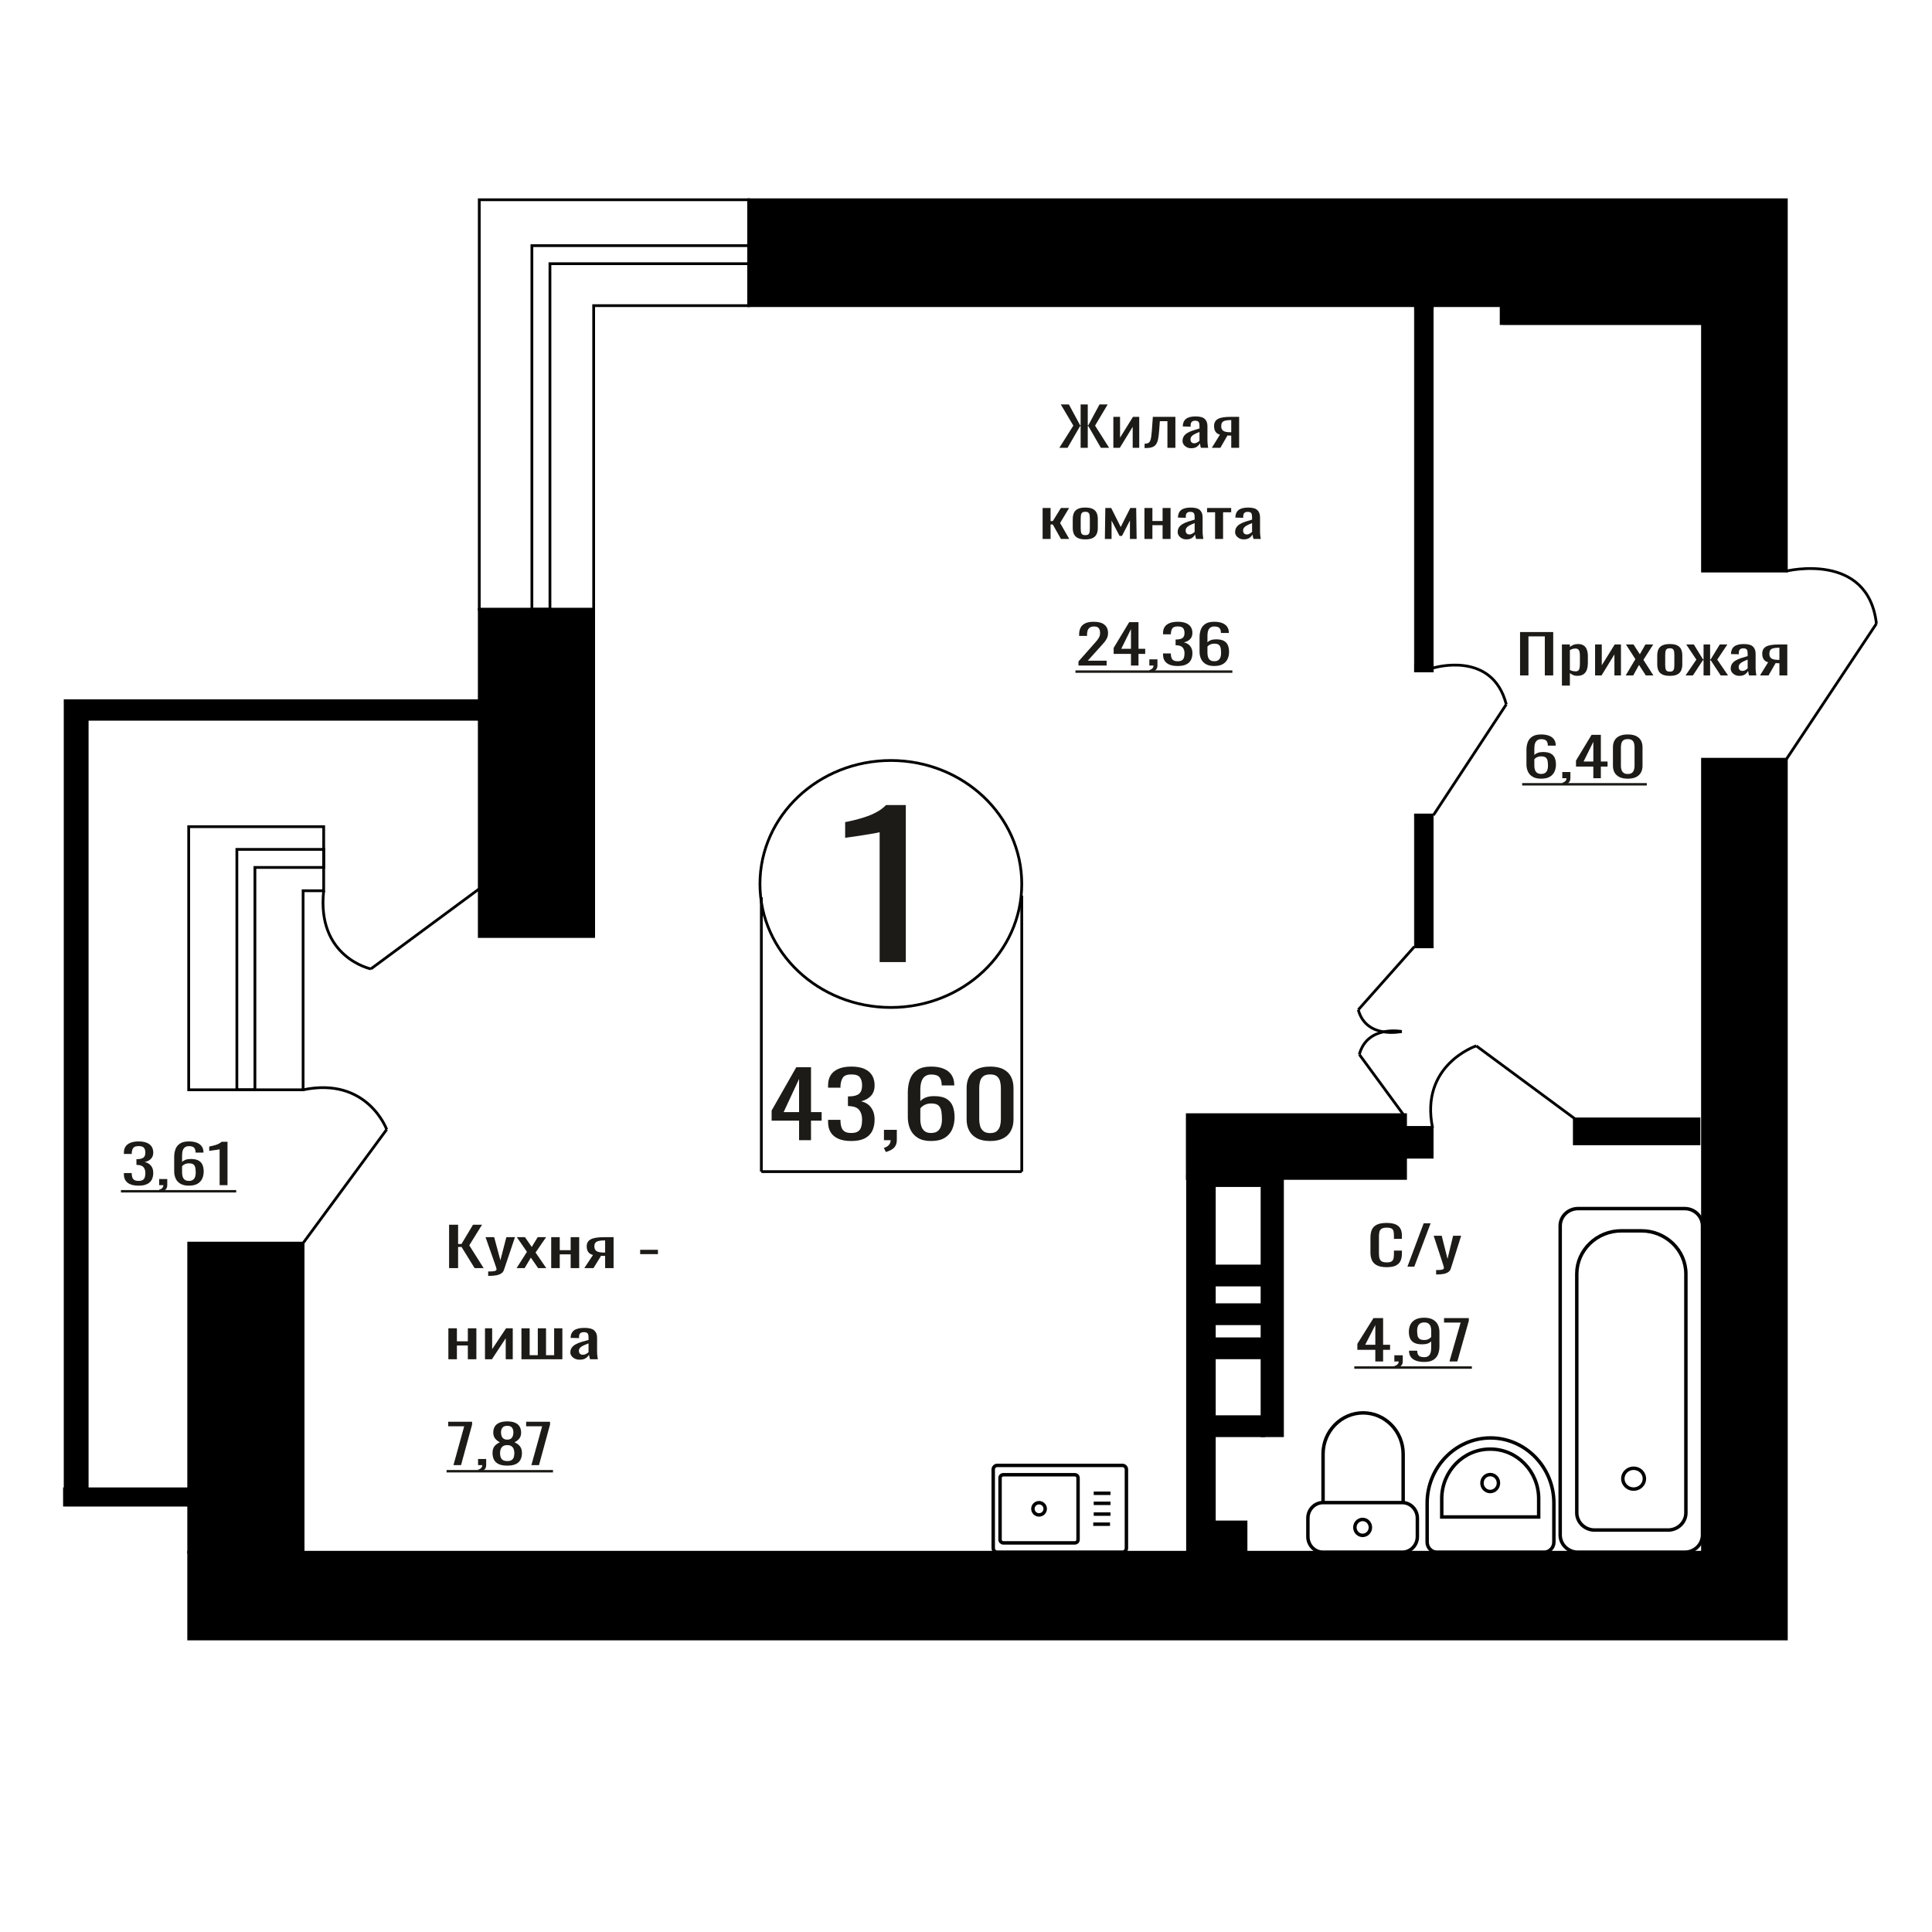 <?xml version="1.0" encoding="UTF-8"?>
<!DOCTYPE svg PUBLIC "-//W3C//DTD SVG 1.1//EN" "http://www.w3.org/Graphics/SVG/1.1/DTD/svg11.dtd">
<!-- Creator: CorelDRAW 2019 -->
<svg xmlns="http://www.w3.org/2000/svg" xml:space="preserve" width="140mm" height="140mm" version="1.1" style="shape-rendering:geometricPrecision; text-rendering:geometricPrecision; image-rendering:optimizeQuality; fill-rule:evenodd; clip-rule:evenodd"
viewBox="0 0 14000 14000"
 xmlns:xlink="http://www.w3.org/1999/xlink">
 <defs>
  <style type="text/css">
   <![CDATA[
    .str1 {stroke:black;stroke-width:25;stroke-miterlimit:22.926}
    .str0 {stroke:black;stroke-width:20;stroke-miterlimit:22.926}
    .fil1 {fill:none}
    .fil3 {fill:black}
    .fil2 {fill:#1C1B17}
    .fil0 {fill:#1C1B17;fill-rule:nonzero}
   ]]>
  </style>
 </defs>
 <g id="Слой_x0020_1">
  <path class="fil0" d="M6374.16 6971.76l0 -941.29c-1.19,0.94 -14.47,3.75 -39.88,8.43 -25.4,4.68 -54.05,9.37 -85.95,14.05 -31.91,4.68 -60.26,8.9 -85.06,12.64 -24.82,3.75 -37.82,5.62 -38.99,5.62l0 -113.8c20.08,-3.74 43.41,-8.89 69.99,-15.45 26.58,-6.56 53.77,-14.52 81.53,-23.88 27.77,-9.37 54.34,-21.08 79.75,-35.13 25.41,-14.04 46.96,-30.43 64.69,-49.17l143.54 0 0 1137.98 -189.62 0z"/>
  <polygon class="fil0" points="11014.9,4894.36 11014.9,4580.03 11255.2,4580.03 11255.2,4894.36 11194.32,4894.36 11194.32,4611.46 11075.78,4611.46 11075.78,4894.36 "/>
  <path id="1" class="fil0" d="M11318.25 4968.09l0 -298.03 57.65 0 0 17.85c6.82,-5.69 15.08,-10.6 24.79,-14.74 9.69,-4.14 21.18,-6.21 34.47,-6.21 16.18,0 29.01,3.04 38.53,9.12 9.53,6.08 16.62,13.71 21.29,22.89 4.66,9.19 7.72,18.5 9.16,27.94 1.43,9.44 2.15,17.53 2.15,24.26l0 54.32c0,15.79 -2.15,30.73 -6.47,44.83 -4.3,14.09 -12.12,25.48 -23.43,34.14 -11.32,8.67 -27.22,13 -47.68,13 -11.14,0 -21.03,-2 -29.65,-6.01 -8.61,-4.01 -16.34,-8.6 -23.16,-13.78l0 90.42 -57.65 0zm99.14 -103.22c10.05,0 17.24,-2.65 21.55,-7.96 4.32,-5.3 7.01,-12.48 8.08,-21.54 1.08,-9.05 1.62,-19.01 1.62,-29.88l0 -54.32c0,-9.32 -0.72,-17.92 -2.16,-25.81 -1.43,-7.89 -4.49,-14.16 -9.15,-18.82 -4.68,-4.66 -12.04,-6.99 -22.09,-6.99 -7.56,0 -14.73,1.17 -21.57,3.5 -6.81,2.32 -12.74,5.04 -17.77,8.15l0 143.58c5.39,2.84 11.5,5.24 18.32,7.18 6.83,1.94 14.55,2.91 23.17,2.91z"/>
  <polygon id="2" class="fil0" points="11558.56,4894.36 11558.56,4670.06 11607.04,4670.06 11607.04,4821.02 11700.79,4670.06 11746.05,4670.06 11746.05,4894.36 11698.64,4894.36 11698.64,4742.24 11605.43,4894.36 "/>
  <polygon id="3" class="fil0" points="11780.53,4894.36 11850.58,4776.39 11782.15,4670.06 11837.11,4670.06 11882.9,4741.08 11923.32,4670.06 11979.89,4670.06 11908.77,4781.43 11980.97,4894.36 11926.01,4894.36 11876.99,4818.3 11834.96,4894.36 "/>
  <path id="4" class="fil0" d="M12100.06 4897.46c-22.99,0 -41.14,-3.36 -54.43,-10.09 -13.29,-6.72 -22.71,-16.29 -28.28,-28.71 -5.57,-12.42 -8.36,-27.04 -8.36,-43.85l0 -65.2c0,-16.81 2.79,-31.43 8.36,-43.85 5.57,-12.42 14.99,-21.99 28.28,-28.71 13.29,-6.73 31.44,-10.09 54.43,-10.09 22.98,0 41.03,3.36 54.15,10.09 13.11,6.72 22.45,16.29 28.02,28.71 5.57,12.42 8.34,27.04 8.34,43.85l0 65.2c0,16.81 -2.77,31.43 -8.34,43.85 -5.57,12.42 -14.91,21.99 -28.02,28.71 -13.12,6.73 -31.17,10.09 -54.15,10.09zm0 -30.65c11.13,0 18.94,-2.33 23.44,-6.99 4.48,-4.65 7.17,-10.8 8.08,-18.43 0.9,-7.63 1.34,-15.59 1.34,-23.87l0 -70.23c0,-8.54 -0.44,-16.56 -1.34,-24.06 -0.91,-7.51 -3.6,-13.65 -8.08,-18.44 -4.5,-4.78 -12.31,-7.18 -23.44,-7.18 -11.14,0 -19.04,2.4 -23.72,7.18 -4.66,4.79 -7.45,10.93 -8.34,18.44 -0.9,7.5 -1.35,15.52 -1.35,24.06l0 70.23c0,8.28 0.45,16.24 1.35,23.87 0.89,7.63 3.68,13.78 8.34,18.43 4.68,4.66 12.58,6.99 23.72,6.99z"/>
  <polygon id="5" class="fil0" points="12214.27,4894.36 12292.4,4779.88 12219.12,4670.06 12274.09,4670.06 12340.36,4777.94 12344.67,4777.94 12344.67,4670.06 12392.08,4670.06 12392.08,4777.94 12396.4,4777.94 12462.13,4670.06 12517.09,4670.06 12443.82,4779.88 12521.93,4894.36 12468.6,4894.36 12396.4,4784.15 12392.08,4784.15 12392.08,4894.36 12344.67,4894.36 12344.67,4784.15 12339.82,4784.15 12267.62,4894.36 "/>
  <path id="6" class="fil0" d="M12603.84 4897.46c-12.21,0 -22.98,-2.52 -32.33,-7.56 -9.34,-5.05 -16.7,-11.52 -22.09,-19.41 -5.38,-7.89 -8.08,-16.23 -8.08,-25.03 0,-13.97 3.24,-25.74 9.69,-35.31 6.47,-9.57 15.36,-17.66 26.68,-24.25 11.31,-6.6 24.42,-12.36 39.33,-17.27 14.91,-4.92 30.63,-9.7 47.15,-14.36l0 -15.91c0,-9.05 -0.72,-16.56 -2.16,-22.51 -1.43,-5.95 -4.4,-10.41 -8.89,-13.39 -4.48,-2.97 -11.22,-4.46 -20.2,-4.46 -7.9,0 -14.27,1.3 -19.13,3.88 -4.85,2.59 -8.35,6.28 -10.5,11.06 -2.17,4.79 -3.23,10.41 -3.23,16.88l0 11.26 -57.13 -1.56c0.73,-24.83 8.63,-43.14 23.72,-54.91 15.08,-11.77 38.43,-17.65 70.05,-17.65 30.88,0 52.8,6.08 65.73,18.24 12.92,12.15 19.39,29.75 19.39,52.77l0 102.45c0,6.98 0.27,13.71 0.81,20.18 0.54,6.47 1.26,12.48 2.15,18.04 0.9,5.57 1.71,10.8 2.43,15.72l-52.8 0c-1.09,-4.14 -2.43,-9.38 -4.04,-15.72 -1.63,-6.33 -2.79,-12.09 -3.5,-17.27 -3.6,8.8 -10.51,17.01 -20.75,24.65 -10.24,7.63 -24.34,11.44 -42.3,11.44zm22.63 -35.7c5.75,0 11.14,-1.16 16.16,-3.49 5.04,-2.33 9.53,-4.98 13.48,-7.95 3.95,-2.98 6.64,-5.37 8.08,-7.18l0 -63.65c-8.98,3.63 -17.42,7.25 -25.32,10.87 -7.9,3.62 -14.82,7.44 -20.74,11.45 -5.93,4.01 -10.6,8.54 -14.01,13.58 -3.42,5.04 -5.13,10.8 -5.13,17.27 0,9.05 2.33,16.17 7.01,21.34 4.67,5.18 11.49,7.76 20.47,7.76z"/>
  <path id="7" class="fil0" d="M12753.63 4894.36l58.73 -95.07c-10.05,-2.85 -18.23,-7.12 -24.52,-12.81 -6.28,-5.69 -10.86,-12.68 -13.73,-20.96 -2.88,-8.27 -4.32,-17.59 -4.32,-27.94 0,-11.9 2.15,-22.12 6.47,-30.65 4.3,-8.54 11.13,-15.53 20.48,-20.96 9.33,-5.43 21.73,-9.44 37.17,-12.03 15.45,-2.59 34.49,-3.88 57.12,-3.88l60.34 0 0 224.3 -57.12 0 0 -88.48c-5.75,0 -10.59,-0.06 -14.54,-0.19 -3.95,-0.13 -8.26,-0.33 -12.94,-0.58l-51.18 89.25 -61.96 0zm134.16 -112.54c0.71,0 1.89,0 3.5,0 1.61,0 2.61,0 2.96,0l0 -88.09c-0.35,0 -1.35,0 -2.96,0 -1.61,0 -2.61,0 -2.95,0 -16.89,0 -30.27,1.49 -40.15,4.47 -9.88,2.97 -16.8,7.63 -20.75,13.97 -3.95,6.33 -5.92,14.81 -5.92,25.41 0,14.75 4.57,25.75 13.73,32.99 9.17,7.24 26.68,10.99 52.54,11.25z"/>
  <ellipse class="fil1 str0" cx="6455.5" cy="6405.61" rx="948.55" ry="894.82"/>
  <line class="fil1 str0" x1="5517.01" y1="6502" x2="5517.01" y2= "8490.1" />
  <line class="fil1 str0" x1="7404.06" y1="6489.69" x2="7404.06" y2= "8490.09" />
  <line class="fil1 str0" x1="5517.01" y1="8490.09" x2="7404.06" y2= "8490.09" />
  <path class="fil0" d="M5790.44 8262.34l0 -141.69 -199.09 0 0 -73.13 178.75 -314.07 106.75 0 0 325.17 77.1 0 0 62.03 -77.1 0 0 141.69 -86.41 0zm-111.83 -203.72l111.83 0 0 -240.29 -111.83 240.29z"/>
  <path id="1" class="fil0" d="M6168.28 8268.22c-37.28,0 -68.34,-5.44 -93.19,-16.33 -24.86,-10.88 -43.49,-26.55 -55.92,-47.01 -12.42,-20.46 -18.63,-44.62 -18.63,-72.48l0 -17.63 89.8 0c0,1.74 0,3.59 0,5.55 0,1.96 0,4.03 0,6.21 0.57,15.67 2.97,29.81 7.2,42.44 4.24,12.62 11.86,22.63 22.87,30.03 11.02,7.4 26.98,11.1 47.87,11.1 22.03,0 38.69,-4.02 49.99,-12.08 11.29,-8.05 18.92,-19.48 22.87,-34.28 3.95,-14.8 5.93,-31.77 5.93,-50.93 0,-27.85 -6.64,-50.6 -19.91,-68.23 -13.28,-17.63 -36.57,-27.31 -69.9,-29.06 -1.68,-0.43 -3.8,-0.65 -6.34,-0.65 -2.55,0 -4.66,0 -6.36,0l0 -69.86c1.7,0 3.67,0 5.93,0 2.26,0 4.23,0 5.93,0 32.19,-0.87 55.35,-7.4 69.47,-19.59 14.13,-12.19 21.18,-32.43 21.18,-60.73 0,-23.94 -5.22,-43.09 -15.67,-57.46 -10.46,-14.36 -31.2,-21.54 -62.27,-21.54 -31.07,0 -51.68,7.94 -61.85,23.83 -10.17,15.89 -15.81,36.24 -16.94,61.05 0,1.74 0,3.59 0,5.55 0,1.96 0,3.81 0,5.55l-89.8 0 0 -17.63c0,-28.29 6.21,-52.45 18.63,-72.48 12.43,-20.02 31.2,-35.47 56.34,-46.36 25.13,-10.88 56.35,-16.32 93.62,-16.32 37.84,0 69.19,5.44 94.03,16.32 24.86,10.89 43.49,26.45 55.92,46.69 12.42,20.24 18.64,44.51 18.64,72.8 0,31.78 -8.89,57.25 -26.69,76.4 -17.79,19.15 -41.65,32.21 -71.59,39.18 20.91,4.78 38.55,13.05 52.96,24.81 14.4,11.75 25.56,26.66 33.46,44.72 7.91,18.07 11.86,39.07 11.86,63.01 0,31.35 -5.65,58.66 -16.95,81.95 -11.29,23.29 -29.36,41.35 -54.22,54.19 -24.85,12.85 -57.61,19.27 -98.27,19.27z"/>
  <path id="2" class="fil0" d="M6419.06 8347.88l-14.41 -30.04c15.25,-3.92 27.25,-10.77 36.01,-20.57 8.76,-9.79 13.13,-21.44 13.13,-34.93l-48.29 0 0 -75.09 93.2 0 0 73.78c0,23.08 -6.5,41.47 -19.49,55.18 -12.99,13.71 -33.05,24.27 -60.15,31.67z"/>
  <path id="3" class="fil0" d="M6746.92 8268.22c-39.54,0 -71.73,-7.73 -96.59,-23.18 -24.84,-15.46 -43.06,-36.35 -54.63,-62.69 -11.59,-26.33 -17.38,-55.61 -17.38,-87.82l0 -178.25c0,-34.39 5.09,-65.73 15.25,-94.03 10.17,-28.29 27.54,-50.93 52.11,-67.91 24.57,-16.97 58.32,-25.46 101.24,-25.46 35.58,0 65.65,5.01 90.23,15.02 24.56,10.01 43.49,24.59 56.75,43.75 13.27,19.15 20.2,42.44 20.76,69.86 0,0.87 0.14,2.07 0.43,3.59 0.28,1.53 0.42,2.94 0.42,4.25l-91.49 0c0,-25.69 -5.38,-45.27 -16.11,-58.77 -10.73,-13.49 -31.06,-20.24 -60.99,-20.24 -16.39,0 -30.51,4.03 -42.36,12.08 -11.86,8.05 -20.76,20.35 -26.69,36.89 -5.93,16.54 -8.89,37.87 -8.89,63.99l0 80.31c9.03,-10.88 21.87,-19.69 38.55,-26.44 16.66,-6.75 37.13,-10.12 61.41,-10.12 37.84,0 67.49,6.31 88.95,18.93 21.48,12.63 36.72,30.37 45.75,53.22 9.05,22.85 13.56,49.73 13.56,80.64 0,31.77 -5.64,60.72 -16.94,86.84 -11.29,26.12 -29.37,46.9 -54.23,62.36 -24.84,15.45 -57.88,23.18 -99.11,23.18zm0 -58.12c20.33,0 36.15,-4.46 47.44,-13.38 11.3,-8.93 19.34,-20.79 24.14,-35.59 4.8,-14.8 7.2,-30.9 7.2,-48.32 0,-20.89 -1.27,-40.26 -3.81,-58.11 -2.53,-17.85 -9.18,-32.1 -19.91,-42.77 -10.73,-10.66 -29.09,-15.99 -55.06,-15.99 -12.43,0 -23.72,1.74 -33.89,5.22 -10.17,3.48 -18.92,7.94 -26.26,13.39 -7.35,5.44 -13.28,11.2 -17.79,17.3l0 79.01c0,17.84 2.4,34.38 7.2,49.62 4.8,15.24 12.84,27.31 24.15,36.24 11.28,8.92 26.82,13.38 46.59,13.38z"/>
  <path id="4" class="fil0" d="M7174.74 8268.22c-38.96,0 -71.01,-6.75 -96.16,-20.24 -25.13,-13.5 -43.76,-32 -55.91,-55.51 -12.14,-23.5 -18.21,-50.27 -18.21,-80.31l0 -227.88c0,-30.9 5.93,-58 17.79,-81.29 11.86,-23.29 30.36,-41.46 55.49,-54.52 25.13,-13.06 57.47,-19.59 97,-19.59 39.55,0 71.74,6.53 96.59,19.59 24.84,13.06 43.2,31.23 55.06,54.52 11.86,23.29 17.79,50.39 17.79,81.29l0 227.88c0,30.47 -6.07,57.46 -18.2,80.97 -12.15,23.5 -30.65,41.89 -55.5,55.17 -24.86,13.28 -56.76,19.92 -95.74,19.92zm0 -57.46c21.47,0 37.7,-4.79 48.72,-14.37 11.02,-9.57 18.63,-21.87 22.88,-36.89 4.23,-15.02 6.35,-30.58 6.35,-46.69l0 -229.18c0,-16.98 -1.98,-32.97 -5.94,-47.99 -3.94,-15.02 -11.43,-27.1 -22.45,-36.24 -11.01,-9.14 -27.53,-13.71 -49.56,-13.71 -22.02,0 -38.68,4.57 -49.98,13.71 -11.3,9.14 -18.92,21.22 -22.87,36.24 -3.96,15.02 -5.93,31.01 -5.93,47.99l0 229.18c0,16.11 2.11,31.67 6.35,46.69 4.23,15.02 12.15,27.32 23.72,36.89 11.58,9.58 27.82,14.37 48.71,14.37z"/>
  <line class="fil1 str0" x1="2196.35" y1="9007.98" x2="2802.19" y2= "8184.56" />
  <path class="fil1 str0" d="M2802.19 8184.56c0,0 -139.78,-384.58 -605.84,-287.44"/>
  <polygon class="fil0" points="3285.82,10616.97 3363.84,10335.24 3247.88,10335.24 3247.88,10302.64 3421.01,10302.64 3421.01,10322.82 3340.86,10616.97 "/>
  <path id="1" class="fil0" d="M3472.84 10667.81l-9.09 -17.85c9.63,-2.33 17.19,-6.41 22.71,-12.23 5.52,-5.82 8.29,-12.74 8.29,-20.76l-30.46 0 0 -44.63 58.78 0 0 43.85c0,13.72 -4.1,24.65 -12.29,32.79 -8.2,8.15 -20.84,14.43 -37.94,18.83z"/>
  <path id="2" class="fil0" d="M3675.89 10620.46c-26,0 -46.83,-3.75 -62.52,-11.25 -15.67,-7.5 -26.98,-18.18 -33.92,-32.02 -6.94,-13.84 -10.43,-30.07 -10.43,-48.7 0,-10.6 1.25,-19.92 3.75,-27.94 2.49,-8.02 6.14,-15.07 10.94,-21.15 4.82,-6.08 10.52,-11.38 17.11,-15.91 6.59,-4.53 13.81,-8.6 21.64,-12.22 -14.25,-6.99 -25.83,-16.11 -34.73,-27.36 -8.9,-11.25 -13.37,-25.55 -13.37,-42.88 0,-16.56 3.57,-30.92 10.69,-43.08 7.13,-12.15 18.26,-21.53 33.41,-28.13 15.13,-6.6 34.28,-9.9 57.43,-9.9 23.16,0 42.13,3.3 56.91,9.9 14.79,6.6 25.74,15.98 32.87,28.13 7.12,12.16 10.68,26.52 10.68,43.08 0,17.59 -4.36,31.95 -13.09,43.07 -8.73,11.13 -20.39,20.18 -35,27.17 7.84,3.62 15.06,7.69 21.64,12.22 6.6,4.53 12.3,9.83 17.1,15.91 4.81,6.08 8.55,13.13 11.23,21.15 2.67,8.02 4,17.34 4,27.94 0,18.63 -3.47,34.86 -10.42,48.7 -6.94,13.84 -18.16,24.52 -33.67,32.02 -15.49,7.5 -36.24,11.25 -62.25,11.25zm0 -32.98c13.89,0 24.59,-2.59 32.07,-7.76 7.48,-5.18 12.56,-12.16 15.23,-20.96 2.67,-8.8 4.01,-18.63 4.01,-29.49 0,-9.83 -1.52,-19.08 -4.55,-27.75 -3.03,-8.66 -8.27,-15.78 -15.77,-21.34 -7.47,-5.56 -17.8,-8.34 -30.99,-8.34 -13.18,0 -23.59,2.71 -31.26,8.14 -7.65,5.44 -13.08,12.49 -16.29,21.15 -3.21,8.67 -4.8,18.05 -4.8,28.14 0,10.86 1.41,20.69 4.27,29.49 2.85,8.8 8.11,15.78 15.76,20.96 7.66,5.17 18.44,7.76 32.32,7.76zm0 -155.23c12.12,-0.26 21.29,-2.97 27.52,-8.15 6.24,-5.17 10.61,-11.83 13.1,-19.98 2.49,-8.15 3.73,-16.62 3.73,-25.42 0,-12.93 -3.19,-23.93 -9.61,-32.98 -6.42,-9.06 -18,-13.59 -34.74,-13.59 -16.73,0 -28.49,4.53 -35.27,13.59 -6.76,9.05 -10.14,20.05 -10.14,32.98 0,8.8 1.25,17.27 3.74,25.42 2.49,8.15 7.04,14.81 13.62,19.98 6.6,5.18 15.95,7.89 28.05,8.15z"/>
  <polygon id="3" class="fil0" points="3850.63,10616.97 3928.65,10335.24 3812.69,10335.24 3812.69,10302.64 3985.82,10302.64 3985.82,10322.82 3905.67,10616.97 "/>
  <polygon id="4" class="fil2" points="3236.12,10652.25 4007.19,10652.25 4007.19,10669.89 3236.12,10669.89 "/>
  <polygon id="5" class="fil2" points="4007.19,10652.25 4007.19,10652.25 4007.19,10669.89 4007.19,10669.89 "/>
  <polygon id="6" class="fil2" points="3236.12,11312.73 3236.12,11312.73 3236.12,11330.37 3236.12,11330.37 "/>
  <polygon id="7" class="fil2" points="3236.12,11312.73 3236.12,11312.73 3236.12,11330.37 3236.12,11330.37 "/>
  <polygon class="fil0" points="3254.26,9189.2 3254.26,8874.87 3319.58,8874.87 3319.58,9014.57 3343.86,9014.57 3427.69,8874.87 3493.01,8874.87 3400.52,9024.27 3504.57,9189.2 3439.25,9189.2 3344.44,9035.92 3319.58,9035.92 3319.58,9189.2 "/>
  <path id="1" class="fil0" d="M3537.51 9245.47l0 -31.82c15.03,0 26.98,-0.45 35.84,-1.36 8.86,-0.91 15.22,-2.59 19.08,-5.05 3.86,-2.45 5.78,-5.88 5.78,-10.28 0,-2.33 -1.35,-7.5 -4.05,-15.52 -2.7,-8.02 -5.59,-16.56 -8.67,-25.61l-67.05 -190.93 62.43 0 45.1 167.64 43.34 -167.64 62.44 0 -79.77 236.72c-3.48,10.86 -9.84,19.47 -19.09,25.8 -9.25,6.34 -21.09,10.93 -35.54,13.78 -14.45,2.85 -31.9,4.27 -52.32,4.27l-7.52 0z"/>
  <polygon id="2" class="fil0" points="3743.31,9189.2 3818.46,9071.23 3745.05,8964.9 3804.01,8964.9 3853.14,9035.92 3896.51,8964.9 3957.2,8964.9 3880.89,9076.27 3958.36,9189.2 3899.4,9189.2 3846.8,9113.14 3801.7,9189.2 "/>
  <polygon id="3" class="fil0" points="3994.22,9189.2 3994.22,8964.9 4056.07,8964.9 4056.07,9059.2 4135.26,9059.2 4135.26,8964.9 4197.11,8964.9 4197.11,9189.2 4135.26,9189.2 4135.26,9089.47 4056.07,9089.47 4056.07,9189.2 "/>
  <path id="4" class="fil0" d="M4234.11 9189.2l63.02 -95.07c-10.79,-2.85 -19.56,-7.12 -26.31,-12.81 -6.73,-5.69 -11.65,-12.68 -14.73,-20.96 -3.09,-8.27 -4.64,-17.59 -4.64,-27.94 0,-11.9 2.31,-22.12 6.95,-30.65 4.61,-8.54 11.94,-15.53 21.97,-20.96 10.01,-5.43 23.31,-9.44 39.88,-12.03 16.58,-2.59 37,-3.88 61.28,-3.88l64.74 0 0 224.3 -61.28 0 0 -88.48c-6.17,0 -11.37,-0.06 -15.6,-0.19 -4.24,-0.13 -8.86,-0.33 -13.88,-0.58l-54.91 89.25 -66.49 0zm143.95 -112.54c0.76,0 2.03,0 3.76,0 1.72,0 2.8,0 3.17,0l0 -88.09c-0.37,0 -1.45,0 -3.17,0 -1.73,0 -2.8,0 -3.18,0 -18.11,0 -32.47,1.49 -43.06,4.47 -10.61,2.97 -18.03,7.63 -22.27,13.97 -4.24,6.33 -6.35,14.81 -6.35,25.41 0,14.75 4.9,25.75 14.73,32.99 9.83,7.24 28.62,10.99 56.37,11.25z"/>
  <polygon id="5" class="fil0" points="4638.77,9087.92 4638.77,9056.48 4767.69,9056.48 4767.69,9087.92 "/>
  <polygon id="6" class="fil0" points="3249.06,9849.68 3249.06,9625.38 3310.91,9625.38 3310.91,9719.68 3390.1,9719.68 3390.1,9625.38 3451.96,9625.38 3451.96,9849.68 3390.1,9849.68 3390.1,9749.95 3310.91,9749.95 3310.91,9849.68 "/>
  <polygon id="7" class="fil0" points="3514.4,9849.68 3514.4,9625.38 3566.42,9625.38 3566.42,9776.34 3667.01,9625.38 3715.57,9625.38 3715.57,9849.68 3664.7,9849.68 3664.7,9697.56 3564.69,9849.68 "/>
  <polygon id="8" class="fil0" points="3778.58,9849.68 3778.58,9625.38 3838.13,9625.38 3838.13,9820.19 3897.09,9820.19 3897.09,9625.38 3956.63,9625.38 3956.63,9820.19 4015.59,9820.19 4015.59,9625.38 4075.13,9625.38 4075.13,9849.68 "/>
  <path id="9" class="fil0" d="M4200 9852.78c-13.09,0 -24.65,-2.52 -34.68,-7.56 -10.03,-5.05 -17.92,-11.52 -23.7,-19.41 -5.78,-7.89 -8.67,-16.23 -8.67,-25.03 0,-13.97 3.47,-25.74 10.4,-35.31 6.94,-9.57 16.47,-17.66 28.61,-24.25 12.15,-6.6 26.21,-12.36 42.21,-17.27 16,-4.92 32.86,-9.7 50.59,-14.36l0 -15.91c0,-9.05 -0.78,-16.56 -2.33,-22.51 -1.53,-5.95 -4.72,-10.41 -9.53,-13.39 -4.81,-2.97 -12.04,-4.46 -21.68,-4.46 -8.47,0 -15.31,1.3 -20.52,3.88 -5.2,2.59 -8.96,6.28 -11.27,11.06 -2.32,4.79 -3.47,10.41 -3.47,16.88l0 11.26 -61.28 -1.56c0.77,-24.83 9.25,-43.14 25.44,-54.91 16.18,-11.77 41.24,-17.65 75.16,-17.65 33.13,0 56.65,6.08 70.52,18.24 13.87,12.15 20.81,29.75 20.81,52.77l0 102.45c0,6.98 0.28,13.71 0.86,20.18 0.58,6.47 1.36,12.48 2.31,18.04 0.97,5.57 1.83,10.8 2.61,15.72l-56.65 0c-1.17,-4.14 -2.61,-9.38 -4.34,-15.72 -1.74,-6.33 -2.99,-12.09 -3.75,-17.27 -3.86,8.8 -11.28,17.01 -22.26,24.65 -10.99,7.63 -26.11,11.44 -45.39,11.44zm24.28 -35.7c6.17,0 11.95,-1.16 17.34,-3.49 5.41,-2.33 10.22,-4.98 14.47,-7.95 4.23,-2.98 7.12,-5.37 8.67,-7.18l0 -63.65c-9.64,3.63 -18.7,7.25 -27.18,10.87 -8.47,3.62 -15.89,7.44 -22.25,11.45 -6.36,4.01 -11.37,8.54 -15.03,13.58 -3.67,5.04 -5.5,10.8 -5.5,17.27 0,9.05 2.5,16.17 7.52,21.34 5.01,5.18 12.32,7.76 21.96,7.76z"/>
  <path class="fil0" d="M7815.02 4822.6l0 -29.49 110.08 -124.57c8.19,-9.31 15.76,-17.98 22.7,-26 6.96,-8.02 12.66,-16.49 17.11,-25.42 4.46,-8.92 6.67,-19.21 6.67,-30.85 0,-14.49 -3.2,-25.87 -9.61,-34.15 -6.41,-8.28 -17.64,-12.42 -33.66,-12.42 -13.54,0 -24.05,2.72 -31.54,8.15 -7.47,5.44 -12.64,12.55 -15.49,21.35 -2.85,8.79 -4.27,18.24 -4.27,28.33l0 10.47 -57.18 0 0 -10.86c0,-18.89 3.48,-35.12 10.42,-48.7 6.94,-13.59 18.16,-24.13 33.67,-31.63 15.49,-7.5 36.06,-11.26 61.71,-11.26 34.91,0 60.92,7.18 78.02,21.54 17.09,14.36 25.64,34.22 25.64,59.57 0,13.45 -2.21,25.22 -6.68,35.31 -4.44,10.09 -10.24,19.54 -17.36,28.33 -7.12,8.8 -14.97,17.85 -23.5,27.17l-99.39 110.2 136.78 0 0 34.93 -204.12 0z"/>
  <path id="1" class="fil0" d="M8195.48 4822.6l0 -84.21 -125.58 0 0 -43.46 112.75 -186.66 67.33 0 0 193.26 48.62 0 0 36.86 -48.62 0 0 84.21 -54.5 0zm-70.54 -121.07l70.54 0 0 -142.81 -70.54 142.81z"/>
  <path id="2" class="fil0" d="M8337.08 4873.44l-9.09 -17.85c9.62,-2.33 17.18,-6.41 22.7,-12.23 5.53,-5.82 8.29,-12.74 8.29,-20.76l-30.46 0 0 -44.63 58.79 0 0 43.85c0,13.72 -4.11,24.65 -12.3,32.79 -8.19,8.15 -20.83,14.43 -37.93,18.83z"/>
  <path id="3" class="fil0" d="M8533.72 4826.09c-23.52,0 -43.11,-3.23 -58.78,-9.7 -15.67,-6.47 -27.43,-15.78 -35.27,-27.94 -7.83,-12.16 -11.76,-26.52 -11.76,-43.07l0 -10.48 56.65 0c0,1.03 0,2.13 0,3.3 0,1.16 0,2.39 0,3.68 0.36,9.32 1.86,17.72 4.55,25.23 2.67,7.5 7.47,13.45 14.41,17.85 6.96,4.4 17.02,6.6 30.2,6.6 13.89,0 24.4,-2.4 31.52,-7.18 7.13,-4.79 11.94,-11.58 14.43,-20.38 2.49,-8.79 3.75,-18.88 3.75,-30.27 0,-16.55 -4.19,-30.07 -12.56,-40.55 -8.37,-10.48 -23.07,-16.23 -44.09,-17.27 -1.06,-0.26 -2.4,-0.38 -4.01,-0.38 -1.6,0 -2.93,0 -4.01,0l0 -41.53c1.08,0 2.32,0 3.75,0 1.42,0 2.67,0 3.74,0 20.3,-0.51 34.91,-4.4 43.82,-11.64 8.9,-7.24 13.36,-19.27 13.36,-36.09 0,-14.23 -3.31,-25.61 -9.89,-34.15 -6.6,-8.54 -19.68,-12.8 -39.27,-12.8 -19.6,0 -32.61,4.72 -39.01,14.16 -6.42,9.44 -9.98,21.54 -10.69,36.28 0,1.04 0,2.14 0,3.3 0,1.17 0,2.27 0,3.3l-56.65 0 0 -10.48c0,-16.81 3.93,-31.17 11.76,-43.07 7.84,-11.9 19.68,-21.09 35.54,-27.55 15.85,-6.47 35.53,-9.71 59.05,-9.71 23.86,0 43.63,3.24 59.3,9.71 15.67,6.46 27.43,15.71 35.27,27.74 7.83,12.03 11.76,26.46 11.76,43.27 0,18.89 -5.61,34.02 -16.83,45.4 -11.22,11.39 -26.27,19.15 -45.15,23.29 13.18,2.84 24.3,7.76 33.39,14.74 9.09,6.99 16.13,15.85 21.11,26.59 4.99,10.73 7.48,23.22 7.48,37.44 0,18.63 -3.57,34.86 -10.69,48.71 -7.13,13.84 -18.52,24.57 -34.2,32.2 -15.67,7.64 -36.33,11.45 -61.98,11.45z"/>
  <path id="4" class="fil0" d="M8798.75 4826.09c-24.94,0 -45.24,-4.59 -60.92,-13.77 -15.67,-9.19 -27.15,-21.61 -34.47,-37.26 -7.29,-15.65 -10.94,-33.05 -10.94,-52.19l0 -105.94c0,-20.44 3.21,-39.07 9.61,-55.88 6.42,-16.82 17.36,-30.27 32.87,-40.36 15.49,-10.09 36.78,-15.14 63.85,-15.14 22.44,0 41.42,2.98 56.91,8.93 15.49,5.95 27.43,14.62 35.8,26 8.37,11.38 12.74,25.22 13.1,41.52 0,0.52 0.08,1.23 0.26,2.14 0.18,0.9 0.27,1.74 0.27,2.52l-57.72 0c0,-15.26 -3.37,-26.91 -10.15,-34.93 -6.76,-8.02 -19.59,-12.03 -38.47,-12.03 -10.33,0 -19.24,2.4 -26.72,7.18 -7.47,4.79 -13.09,12.1 -16.84,21.93 -3.73,9.83 -5.6,22.51 -5.6,38.03l0 47.73c5.7,-6.47 13.8,-11.71 24.32,-15.72 10.5,-4.01 23.42,-6.01 38.73,-6.01 23.86,0 42.58,3.75 56.11,11.25 13.54,7.5 23.15,18.05 28.85,31.63 5.7,13.58 8.55,29.56 8.55,47.92 0,18.89 -3.56,36.09 -10.68,51.62 -7.12,15.52 -18.52,27.87 -34.21,37.06 -15.67,9.18 -36.5,13.77 -62.51,13.77zm0 -34.53c12.82,0 22.8,-2.66 29.92,-7.96 7.13,-5.3 12.2,-12.35 15.23,-21.15 3.03,-8.8 4.54,-18.37 4.54,-28.72 0,-12.41 -0.8,-23.93 -2.41,-34.53 -1.59,-10.61 -5.78,-19.08 -12.54,-25.42 -6.78,-6.34 -18.36,-9.51 -34.74,-9.51 -7.84,0 -14.96,1.04 -21.37,3.11 -6.42,2.07 -11.94,4.72 -16.57,7.95 -4.62,3.24 -8.37,6.66 -11.22,10.28l0 46.96c0,10.61 1.51,20.44 4.54,29.49 3.03,9.06 8.1,16.24 15.23,21.54 7.12,5.3 16.93,7.96 29.39,7.96z"/>
  <polygon id="5" class="fil2" points="7793.11,4857.88 8930.19,4857.88 8930.19,4875.52 7793.11,4875.52 "/>
  <polygon id="6" class="fil2" points="8930.19,4857.88 8930.19,4857.88 8930.19,4875.52 8930.19,4875.52 "/>
  <path class="fil0" d="M11167.55 5642.69c-24.94,0 -45.23,-4.59 -60.92,-13.77 -15.67,-9.19 -27.15,-21.61 -34.46,-37.26 -7.3,-15.65 -10.95,-33.05 -10.95,-52.19l0 -105.94c0,-20.44 3.21,-39.07 9.61,-55.88 6.42,-16.82 17.36,-30.27 32.87,-40.36 15.49,-10.09 36.78,-15.14 63.85,-15.14 22.44,0 41.42,2.98 56.91,8.93 15.49,5.95 27.43,14.62 35.8,26 8.37,11.38 12.74,25.22 13.1,41.52 0,0.52 0.08,1.23 0.26,2.14 0.18,0.9 0.27,1.74 0.27,2.52l-57.72 0c0,-15.26 -3.37,-26.91 -10.15,-34.93 -6.76,-8.02 -19.59,-12.03 -38.47,-12.03 -10.33,0 -19.24,2.4 -26.71,7.18 -7.48,4.79 -13.1,12.1 -16.84,21.93 -3.74,9.83 -5.61,22.51 -5.61,38.03l0 47.73c5.7,-6.47 13.8,-11.71 24.32,-15.72 10.51,-4.01 23.42,-6.01 38.73,-6.01 23.87,0 42.58,3.75 56.12,11.25 13.53,7.5 23.14,18.05 28.84,31.63 5.7,13.58 8.55,29.56 8.55,47.92 0,18.89 -3.56,36.09 -10.68,51.62 -7.12,15.52 -18.52,27.87 -34.21,37.06 -15.67,9.18 -36.5,13.77 -62.51,13.77zm0 -34.53c12.82,0 22.8,-2.66 29.92,-7.96 7.13,-5.3 12.2,-12.35 15.23,-21.15 3.03,-8.8 4.54,-18.37 4.54,-28.72 0,-12.41 -0.79,-23.93 -2.4,-34.53 -1.6,-10.61 -5.79,-19.08 -12.55,-25.42 -6.77,-6.34 -18.35,-9.51 -34.74,-9.51 -7.84,0 -14.95,1.04 -21.37,3.11 -6.42,2.07 -11.94,4.72 -16.57,7.95 -4.62,3.24 -8.37,6.66 -11.22,10.28l0 46.96c0,10.61 1.52,20.44 4.55,29.49 3.02,9.06 8.09,16.24 15.22,21.54 7.12,5.3 16.93,7.96 29.39,7.96z"/>
  <path id="1" class="fil0" d="M11329.45 5690.04l-9.08 -17.85c9.62,-2.33 17.18,-6.41 22.7,-12.23 5.52,-5.82 8.29,-12.74 8.29,-20.76l-30.46 0 0 -44.63 58.79 0 0 43.85c0,13.72 -4.11,24.65 -12.3,32.79 -8.19,8.15 -20.83,14.43 -37.94,18.83z"/>
  <path id="2" class="fil0" d="M11545.87 5639.2l0 -84.21 -125.58 0 0 -43.46 112.75 -186.66 67.34 0 0 193.26 48.62 0 0 36.86 -48.62 0 0 84.21 -54.51 0zm-70.54 -121.07l70.54 0 0 -142.81 -70.54 142.81z"/>
  <path id="3" class="fil0" d="M11795.41 5642.69c-24.58,0 -44.79,-4.01 -60.66,-12.03 -15.84,-8.02 -27.6,-19.01 -35.26,-32.98 -7.66,-13.97 -11.48,-29.88 -11.48,-47.73l0 -135.44c0,-18.36 3.73,-34.47 11.22,-48.31 7.48,-13.84 19.14,-24.64 34.99,-32.4 15.86,-7.76 36.25,-11.65 61.19,-11.65 24.94,0 45.23,3.89 60.92,11.65 15.67,7.76 27.25,18.56 34.73,32.4 7.47,13.84 11.22,29.95 11.22,48.31l0 135.44c0,18.11 -3.83,34.15 -11.49,48.12 -7.67,13.97 -19.33,24.9 -35,32.79 -15.67,7.89 -35.8,11.83 -60.38,11.83zm0 -34.15c13.54,0 23.78,-2.84 30.72,-8.53 6.95,-5.7 11.76,-13 14.43,-21.93 2.67,-8.92 4.01,-18.17 4.01,-27.75l0 -136.2c0,-10.09 -1.25,-19.6 -3.75,-28.53 -2.49,-8.92 -7.21,-16.1 -14.15,-21.53 -6.96,-5.44 -17.37,-8.15 -31.26,-8.15 -13.89,0 -24.4,2.71 -31.53,8.15 -7.12,5.43 -11.93,12.61 -14.43,21.53 -2.5,8.93 -3.73,18.44 -3.73,28.53l0 136.2c0,9.58 1.33,18.83 4,27.75 2.67,8.93 7.66,16.23 14.96,21.93 7.31,5.69 17.55,8.53 30.73,8.53z"/>
  <polygon id="4" class="fil2" points="11030.22,5674.48 11933.27,5674.48 11933.27,5692.12 11030.22,5692.12 "/>
  <polygon id="5" class="fil2" points="11933.27,5674.48 11933.27,5674.48 11933.27,5692.12 11933.27,5692.12 "/>
  <polygon id="6" class="fil2" points="11030.22,6334.96 11030.22,6334.96 11030.22,6352.6 11030.22,6352.6 "/>
  <polygon id="7" class="fil2" points="11030.22,6334.96 11030.22,6334.96 11030.22,6352.6 11030.22,6352.6 "/>
  <rect class="fil3 str0" transform="matrix(-9.13483E-14 -0.272 0.357 -5.68238E-15 8799.42 11248)" width="833.44" height="661.46"/>
  <path class="fil1 str1" d="M7226.85 11248.04l906.02 0c16.25,0 29.55,-13.22 29.55,-29.37l0 -570.54c0,-16.15 -13.3,-29.37 -29.55,-29.37l-906.02 0c-16.25,0 -29.55,13.22 -29.55,29.37l0 570.54c0,16.15 13.3,29.37 29.55,29.37zm43.09 -67.77l518.8 0c12.76,0 23.2,-10.36 23.2,-23.03l0 -447.67c0,-12.67 -10.44,-23.04 -23.2,-23.04l-518.8 0c-12.76,0 -23.19,10.37 -23.19,23.04l0 447.67c0,12.67 10.43,23.03 23.19,23.03zm259.4 -202.58c24.62,0 44.57,-19.83 44.57,-44.29 0,-24.45 -19.95,-44.28 -44.57,-44.28 -24.62,0 -44.57,19.83 -44.57,44.28 0,24.46 19.95,44.29 44.57,44.29zm392.78 67.04l121.49 0m-118.12 -72.86l121.49 0m-121.49 -78.07l121.49 0m-121.49 -72.86l121.49 0"/>
  <path class="fil1 str1" d="M9587.37 11248.04l573.51 0c60.43,0 109.87,-50.76 109.87,-112.81l0 -134.11c0,-62.04 -49.44,-112.8 -109.87,-112.8l-573.51 0c-60.43,0 -109.87,50.76 -109.87,112.8l0 134.11c0,62.05 49.44,112.81 109.87,112.81zm0 -359.72l580.37 0 0 -352.18c0,-163.87 -130.58,-297.95 -290.18,-297.95l-0.01 0c-159.6,0 -290.18,134.08 -290.18,297.95l0 352.18zm286.75 237.6c31.06,0 56.23,-25.86 56.23,-57.74 0,-31.9 -25.17,-57.75 -56.23,-57.75 -31.06,0 -56.23,25.85 -56.23,57.75 0,31.88 25.17,57.74 56.23,57.74z"/>
  <rect class="fil3 str0" x="9145.15" y="8522.33" width="148.17" height="1881.27"/>
  <rect class="fil3 str0" transform="matrix(-1.87396E-13 -2.697 1.181 -5.76411E-13 8605.38 8522.33)" width="158.75" height="1336.15"/>
  <polygon class="fil1 str0" points="3985.15,1910.87 3985.15,4415.35 3854.33,4415.35 3854.33,1910.87 3854.33,1780.05 3985.15,1780.05 5578.64,1780.05 5578.64,1910.87 "/>
  <line class="fil1 str0" x1="12944.56" y1="5501.65" x2="13597.19" y2= "4519.32" />
  <path class="fil1 str0" d="M12944.56 4138.27c0,0 592.44,-145.14 652.63,381.07"/>
  <line class="fil1 str0" x1="10249.14" y1="6859.84" x2="9842.56" y2= "7317.22" />
  <path class="fil1 str0" d="M10157.92 7474.64c0,0 -256.97,57.91 -315.36,-157.42"/>
  <path class="fil1 str1" d="M12087.48 11087.24l-532.37 0c-71.03,0 -129.14,-56.13 -129.14,-124.74l0 -1731.61c0,-171.54 145.28,-311.87 322.85,-311.87l144.95 0c177.58,0 322.85,140.33 322.85,311.87l0 1731.61c0,68.61 -58.11,124.74 -129.14,124.74zm120.25 160.8l-772.86 0c-71.03,0 -129.15,-56.14 -129.15,-124.74l0 -2240.67c0,-68.61 58.12,-124.74 129.15,-124.74l772.86 0c71.02,0 129.14,56.13 129.14,124.74l0 2240.67c0,68.6 -58.12,124.74 -129.14,124.74zm-369.97 -457.46c-43.21,0 -78.24,-33.84 -78.24,-75.58 0,-41.74 35.03,-75.58 78.24,-75.58 43.21,0 78.24,33.84 78.24,75.58 0,41.74 -35.03,75.58 -78.24,75.58z"/>
  <path class="fil1 str1" d="M11188.66 11248.04l-775.63 0c-39.27,0 -71.39,-33.03 -71.39,-73.41l0 -282.53c0,-259.73 206.63,-472.23 459.2,-472.23l0.01 0c252.57,0 459.2,212.5 459.2,472.23l0 282.53c0,40.38 -32.12,73.41 -71.39,73.41zm-38.83 -255.5l-702.43 0 0 -133.07c0,-197.2 156.89,-358.54 348.65,-358.54l5.13 0c191.75,0 348.65,161.34 348.65,358.54l0 133.07zm-351.22 -184.37c-33,0 -59.74,-27.51 -59.74,-61.44 0,-33.93 26.74,-61.44 59.74,-61.44 33,0 59.75,27.51 59.75,61.44 0,33.93 -26.75,61.44 -59.75,61.44z"/>
  <polygon class="fil0" points="7676.45,3244.89 7777.79,3084.23 7686.7,2930.56 7745.44,2930.56 7827.37,3082.29 7830.61,3082.29 7830.61,2930.56 7882.35,2930.56 7882.35,3082.29 7886.13,3082.29 7967.51,2930.56 8026.8,2930.56 7935.17,3084.23 8037.04,3244.89 7977.21,3244.89 7886.67,3087.73 7882.35,3087.73 7882.35,3244.89 7830.61,3244.89 7830.61,3087.73 7826.83,3087.73 7735.74,3244.89 "/>
  <polygon id="1" class="fil0" points="8067.78,3244.89 8067.78,3020.59 8116.28,3020.59 8116.28,3171.55 8210.06,3020.59 8255.34,3020.59 8255.34,3244.89 8207.91,3244.89 8207.91,3092.77 8114.67,3244.89 "/>
  <path id="2" class="fil0" d="M8294.15 3246.83l0 -31.43c10.78,0 19.31,-1.55 25.6,-4.66 6.29,-3.1 11.14,-8.34 14.56,-15.72 3.41,-7.37 6.01,-17.33 7.8,-29.88 1.81,-12.54 3.42,-28.26 4.86,-47.15l7.01 -97.4 163.31 0 0 224.3 -57.67 0 0 -192.87 -54.97 0 -4.85 65.97c-1.81,25.62 -4.41,46.83 -7.82,63.65 -3.42,16.81 -8.71,29.94 -15.91,39.38 -7.18,9.45 -16.79,16.11 -28.83,19.99 -12.04,3.88 -27.57,5.82 -46.63,5.82l-6.46 0z"/>
  <path id="3" class="fil0" d="M8631.56 3247.99c-12.21,0 -22.98,-2.52 -32.33,-7.56 -9.35,-5.05 -16.71,-11.52 -22.1,-19.41 -5.39,-7.89 -8.09,-16.23 -8.09,-25.03 0,-13.97 3.24,-25.74 9.7,-35.31 6.47,-9.57 15.36,-17.66 26.68,-24.25 11.32,-6.6 24.43,-12.36 39.35,-17.27 14.92,-4.92 30.64,-9.7 47.17,-14.36l0 -15.91c0,-9.05 -0.72,-16.56 -2.17,-22.51 -1.43,-5.95 -4.4,-10.41 -8.88,-13.39 -4.49,-2.97 -11.23,-4.46 -20.21,-4.46 -7.91,0 -14.28,1.3 -19.14,3.88 -4.85,2.59 -8.35,6.28 -10.51,11.06 -2.16,4.79 -3.23,10.41 -3.23,16.88l0 11.26 -57.14 -1.56c0.72,-24.83 8.62,-43.14 23.72,-54.91 15.08,-11.77 38.45,-17.65 70.07,-17.65 30.89,0 52.83,6.08 65.76,18.24 12.93,12.15 19.4,29.75 19.4,52.77l0 102.45c0,6.98 0.27,13.71 0.81,20.18 0.54,6.47 1.26,12.48 2.15,18.04 0.9,5.57 1.71,10.8 2.43,15.72l-52.82 0c-1.09,-4.14 -2.43,-9.38 -4.04,-15.72 -1.63,-6.33 -2.8,-12.09 -3.5,-17.27 -3.6,8.8 -10.52,17.01 -20.76,24.65 -10.25,7.63 -24.34,11.44 -42.32,11.44zm22.64 -35.7c5.75,0 11.14,-1.16 16.17,-3.49 5.04,-2.33 9.53,-4.98 13.49,-7.95 3.94,-2.98 6.64,-5.37 8.08,-7.18l0 -63.65c-8.99,3.63 -17.43,7.25 -25.33,10.87 -7.91,3.62 -14.82,7.44 -20.75,11.45 -5.94,4.01 -10.6,8.54 -14.02,13.58 -3.42,5.04 -5.12,10.8 -5.12,17.27 0,9.05 2.33,16.17 7.01,21.34 4.67,5.18 11.49,7.76 20.47,7.76z"/>
  <path id="4" class="fil0" d="M8781.41 3244.89l58.75 -95.07c-10.06,-2.85 -18.24,-7.12 -24.53,-12.81 -6.28,-5.69 -10.86,-12.68 -13.74,-20.96 -2.87,-8.27 -4.32,-17.59 -4.32,-27.94 0,-11.9 2.16,-22.12 6.48,-30.65 4.3,-8.54 11.14,-15.53 20.48,-20.96 9.34,-5.43 21.74,-9.44 37.19,-12.03 15.46,-2.59 34.5,-3.88 57.14,-3.88l60.36 0 0 224.3 -57.14 0 0 -88.48c-5.75,0 -10.6,-0.06 -14.54,-0.19 -3.96,-0.13 -8.27,-0.33 -12.95,-0.58l-51.19 89.25 -61.99 0zm134.21 -112.54c0.71,0 1.89,0 3.5,0 1.61,0 2.61,0 2.96,0l0 -88.09c-0.35,0 -1.35,0 -2.96,0 -1.61,0 -2.61,0 -2.96,0 -16.89,0 -30.28,1.49 -40.15,4.47 -9.89,2.97 -16.81,7.63 -20.77,13.97 -3.94,6.33 -5.91,14.81 -5.91,25.41 0,14.75 4.57,25.75 13.73,32.99 9.17,7.24 26.69,10.99 52.56,11.25z"/>
  <polygon id="5" class="fil0" points="7555.19,3905.37 7555.19,3681.07 7612.86,3681.07 7612.86,3775.76 7629.03,3775.76 7687.78,3681.07 7747.06,3681.07 7681.85,3789.73 7748.14,3905.37 7687.78,3905.37 7629.03,3800.59 7612.86,3800.59 7612.86,3905.37 "/>
  <path id="6" class="fil0" d="M7864.57 3908.47c-23,0 -41.16,-3.36 -54.45,-10.09 -13.29,-6.72 -22.72,-16.29 -28.29,-28.71 -5.57,-12.42 -8.36,-27.04 -8.36,-43.85l0 -65.2c0,-16.81 2.79,-31.43 8.36,-43.85 5.57,-12.42 15,-21.99 28.29,-28.71 13.29,-6.73 31.45,-10.09 54.45,-10.09 22.99,0 41.04,3.36 54.17,10.09 13.11,6.72 22.46,16.29 28.03,28.71 5.57,12.42 8.35,27.04 8.35,43.85l0 65.2c0,16.81 -2.78,31.43 -8.35,43.85 -5.57,12.42 -14.92,21.99 -28.03,28.71 -13.13,6.73 -31.18,10.09 -54.17,10.09zm0 -30.65c11.14,0 18.94,-2.33 23.44,-6.99 4.49,-4.65 7.19,-10.8 8.09,-18.43 0.9,-7.63 1.35,-15.59 1.35,-23.87l0 -70.23c0,-8.54 -0.45,-16.56 -1.35,-24.06 -0.9,-7.51 -3.6,-13.65 -8.09,-18.44 -4.5,-4.78 -12.3,-7.18 -23.44,-7.18 -11.14,0 -19.04,2.4 -23.73,7.18 -4.66,4.79 -7.45,10.93 -8.34,18.44 -0.91,7.5 -1.35,15.52 -1.35,24.06l0 70.23c0,8.28 0.44,16.24 1.35,23.87 0.89,7.63 3.68,13.78 8.34,18.43 4.69,4.66 12.59,6.99 23.73,6.99z"/>
  <polygon id="7" class="fil0" points="8006.33,3905.37 8009.56,3681.07 8052.15,3681.07 8121.14,3818.83 8190.67,3681.07 8233.25,3681.07 8236.48,3905.37 8187.98,3905.37 8187.98,3771.49 8130.29,3883.25 8112.52,3883.25 8054.84,3772.27 8054.84,3905.37 "/>
  <polygon id="8" class="fil0" points="8293.08,3905.37 8293.08,3681.07 8350.75,3681.07 8350.75,3775.37 8424.59,3775.37 8424.59,3681.07 8482.26,3681.07 8482.26,3905.37 8424.59,3905.37 8424.59,3805.64 8350.75,3805.64 8350.75,3905.37 "/>
  <path id="9" class="fil0" d="M8596.53 3908.47c-12.21,0 -22.99,-2.52 -32.33,-7.56 -9.35,-5.05 -16.71,-11.52 -22.1,-19.41 -5.39,-7.89 -8.09,-16.23 -8.09,-25.03 0,-13.97 3.24,-25.74 9.7,-35.31 6.47,-9.57 15.36,-17.66 26.68,-24.25 11.32,-6.6 24.43,-12.36 39.35,-17.27 14.92,-4.92 30.64,-9.7 47.17,-14.36l0 -15.91c0,-9.05 -0.72,-16.56 -2.17,-22.51 -1.43,-5.95 -4.4,-10.41 -8.88,-13.39 -4.49,-2.97 -11.23,-4.46 -20.21,-4.46 -7.91,0 -14.28,1.3 -19.14,3.88 -4.85,2.59 -8.35,6.28 -10.51,11.06 -2.16,4.79 -3.23,10.41 -3.23,16.88l0 11.26 -57.14 -1.56c0.72,-24.83 8.62,-43.14 23.72,-54.91 15.08,-11.77 38.45,-17.65 70.07,-17.65 30.89,0 52.83,6.08 65.76,18.24 12.93,12.15 19.4,29.75 19.4,52.77l0 102.45c0,6.98 0.27,13.71 0.81,20.18 0.54,6.47 1.26,12.48 2.15,18.04 0.9,5.57 1.71,10.8 2.43,15.72l-52.82 0c-1.09,-4.14 -2.43,-9.38 -4.04,-15.72 -1.63,-6.33 -2.8,-12.09 -3.5,-17.27 -3.6,8.8 -10.52,17.01 -20.76,24.65 -10.25,7.63 -24.34,11.44 -42.32,11.44zm22.64 -35.7c5.75,0 11.14,-1.16 16.17,-3.49 5.04,-2.33 9.53,-4.98 13.49,-7.95 3.94,-2.98 6.64,-5.37 8.08,-7.18l0 -63.65c-8.99,3.63 -17.43,7.25 -25.33,10.87 -7.91,3.62 -14.82,7.44 -20.75,11.45 -5.94,4.01 -10.6,8.54 -14.02,13.58 -3.42,5.04 -5.12,10.8 -5.12,17.27 0,9.05 2.33,16.17 7.01,21.34 4.67,5.18 11.49,7.76 20.47,7.76z"/>
  <polygon id="10" class="fil0" points="8805.13,3905.37 8805.13,3712.12 8746.92,3712.12 8746.92,3681.07 8921.55,3681.07 8921.55,3712.12 8862.8,3712.12 8862.8,3905.37 "/>
  <path id="11" class="fil0" d="M9012.64 3908.47c-12.21,0 -22.98,-2.52 -32.33,-7.56 -9.35,-5.05 -16.71,-11.52 -22.1,-19.41 -5.39,-7.89 -8.09,-16.23 -8.09,-25.03 0,-13.97 3.24,-25.74 9.7,-35.31 6.47,-9.57 15.36,-17.66 26.68,-24.25 11.32,-6.6 24.43,-12.36 39.35,-17.27 14.92,-4.92 30.64,-9.7 47.17,-14.36l0 -15.91c0,-9.05 -0.72,-16.56 -2.17,-22.51 -1.43,-5.95 -4.4,-10.41 -8.88,-13.39 -4.49,-2.97 -11.23,-4.46 -20.21,-4.46 -7.91,0 -14.28,1.3 -19.14,3.88 -4.85,2.59 -8.35,6.28 -10.5,11.06 -2.17,4.79 -3.24,10.41 -3.24,16.88l0 11.26 -57.14 -1.56c0.72,-24.83 8.62,-43.14 23.72,-54.91 15.08,-11.77 38.45,-17.65 70.07,-17.65 30.89,0 52.83,6.08 65.76,18.24 12.93,12.15 19.4,29.75 19.4,52.77l0 102.45c0,6.98 0.27,13.71 0.81,20.18 0.54,6.47 1.26,12.48 2.15,18.04 0.9,5.57 1.71,10.8 2.43,15.72l-52.82 0c-1.08,-4.14 -2.43,-9.38 -4.04,-15.72 -1.63,-6.33 -2.8,-12.09 -3.5,-17.27 -3.6,8.8 -10.52,17.01 -20.75,24.65 -10.26,7.63 -24.35,11.44 -42.33,11.44zm22.64 -35.7c5.75,0 11.14,-1.16 16.17,-3.49 5.04,-2.33 9.53,-4.98 13.49,-7.95 3.94,-2.98 6.64,-5.37 8.08,-7.18l0 -63.65c-8.98,3.63 -17.43,7.25 -25.33,10.87 -7.91,3.62 -14.82,7.44 -20.75,11.45 -5.94,4.01 -10.6,8.54 -14.02,13.58 -3.42,5.04 -5.12,10.8 -5.12,17.27 0,9.05 2.33,16.17 7.01,21.34 4.67,5.18 11.49,7.76 20.47,7.76z"/>
  <path class="fil0" d="M10048.52 9182.42c-30.96,0 -55,-4.65 -72.11,-13.97 -17.1,-9.31 -28.99,-21.86 -35.65,-37.64 -6.66,-15.78 -9.99,-33.37 -9.99,-52.78l0 -110.98c0,-21.21 3.33,-39.71 9.99,-55.49 6.66,-15.78 18.55,-28.01 35.65,-36.68 17.11,-8.66 41.15,-13 72.11,-13 27.38,0 49.06,3.63 65.1,10.87 16.02,7.24 27.54,17.59 34.56,31.05 7.03,13.45 10.54,29.62 10.54,48.5l0 24.84 -57.8 0 0 -22.12c0,-11.64 -0.82,-21.93 -2.43,-30.85 -1.62,-8.93 -6.03,-15.85 -13.24,-20.76 -7.2,-4.92 -19.27,-7.38 -36.19,-7.38 -17.29,0 -29.89,2.66 -37.81,7.96 -7.92,5.3 -13.05,12.81 -15.39,22.51 -2.34,9.7 -3.51,21.02 -3.51,33.95l0 124.57c0,15.78 1.8,28.26 5.4,37.45 3.59,9.18 9.54,15.71 17.82,19.59 8.28,3.88 19.44,5.83 33.49,5.83 16.56,0 28.45,-2.66 35.65,-7.96 7.21,-5.3 11.7,-12.61 13.51,-21.93 1.8,-9.31 2.7,-20.17 2.7,-32.59l0 -23.29 57.8 0 0 23.29c0,19.14 -3.25,36.02 -9.73,50.64 -6.48,14.62 -17.64,26 -33.49,34.15 -15.84,8.15 -38.17,12.22 -66.98,12.22z"/>
  <polygon id="1" class="fil0" points="10198.68,9178.93 10316.44,8864.6 10366.68,8864.6 10248.39,9178.93 "/>
  <path id="2" class="fil0" d="M10406.64 9235.2l0 -31.82c14.04,0 25.21,-0.45 33.49,-1.36 8.28,-0.91 14.22,-2.59 17.83,-5.05 3.61,-2.45 5.4,-5.88 5.4,-10.28 0,-2.33 -1.27,-7.5 -3.79,-15.52 -2.51,-8.02 -5.22,-16.56 -8.1,-25.61l-62.65 -190.93 58.34 0 42.13 167.64 40.51 -167.64 58.34 0 -74.54 236.72c-3.25,10.86 -9.19,19.47 -17.83,25.8 -8.65,6.34 -19.71,10.93 -33.22,13.78 -13.5,2.85 -29.8,4.27 -48.88,4.27l-7.03 0z"/>
  <path class="fil0" d="M9966.05 9865.68l0 -84.21 -130.18 0 0 -43.46 116.88 -186.66 69.8 0 0 193.26 50.4 0 0 36.86 -50.4 0 0 84.21 -56.5 0zm-73.13 -121.07l73.13 0 0 -142.81 -73.13 142.81z"/>
  <path id="1" class="fil0" d="M10112.84 9916.52l-9.43 -17.85c9.98,-2.33 17.82,-6.41 23.54,-12.23 5.73,-5.82 8.6,-12.74 8.6,-20.76l-31.58 0 0 -44.63 60.94 0 0 43.85c0,13.72 -4.25,24.65 -12.75,32.79 -8.49,8.15 -21.59,14.43 -39.32,18.83z"/>
  <path id="2" class="fil0" d="M10320.56 9869.17c-23.25,0 -43.11,-3.04 -59.54,-9.12 -16.43,-6.08 -28.91,-14.94 -37.4,-26.58 -8.49,-11.64 -12.92,-25.74 -13.29,-42.3 0,-0.51 0,-1.1 0,-1.74 0,-0.65 0,-1.23 0,-1.75l59.27 0c0,15 3.51,26.58 10.53,34.73 7.01,8.15 20.67,12.23 40.99,12.23 11.07,0 20.31,-2.4 27.7,-7.18 7.38,-4.79 12.92,-12.16 16.62,-22.12 3.68,-9.96 5.54,-22.58 5.54,-37.84l0 -47.73c-5.54,6.47 -13.76,11.71 -24.65,15.72 -10.9,4.01 -24.47,6.01 -40.72,6.01 -24.75,0 -44.13,-3.82 -58.16,-11.45 -14.04,-7.63 -23.91,-18.24 -29.64,-31.82 -5.72,-13.58 -8.59,-29.43 -8.59,-47.54 0,-19.14 3.7,-36.41 11.09,-51.8 7.38,-15.39 19.28,-27.62 35.73,-36.67 16.43,-9.06 37.94,-13.58 64.52,-13.58 25.85,0 46.91,4.59 63.15,13.77 16.26,9.19 28.16,21.54 35.73,37.06 7.58,15.52 11.36,32.86 11.36,52l0 105.55c0,20.18 -3.32,38.81 -9.98,55.88 -6.63,17.08 -17.9,30.73 -33.78,40.94 -15.88,10.22 -38.03,15.33 -66.48,15.33zm0 -159.1c12.93,0 23.45,-2.27 31.58,-6.79 8.13,-4.53 14.4,-9.51 18.84,-14.94l0 -46.57c0,-10.87 -1.49,-20.76 -4.44,-29.69 -2.96,-8.92 -8.12,-16.04 -15.5,-21.34 -7.4,-5.3 -17.55,-7.96 -30.48,-7.96 -12.92,0 -23.17,2.72 -30.73,8.15 -7.58,5.44 -12.94,12.49 -16.08,21.15 -3.14,8.67 -4.69,18.18 -4.69,28.53 0,12.41 0.82,23.93 2.48,34.53 1.67,10.61 6.1,19.08 13.29,25.42 7.21,6.34 19.11,9.51 35.73,9.51z"/>
  <polygon id="3" class="fil0" points="10503.36,9865.68 10584.24,9583.95 10464.03,9583.95 10464.03,9551.35 10643.51,9551.35 10643.51,9571.53 10560.42,9865.68 "/>
  <polygon id="4" class="fil2" points="9813.71,9900.96 10665.66,9900.96 10665.66,9918.6 9813.71,9918.6 "/>
  <rect class="fil3 str0" x="11407.96" y="8107.82" width="903.43" height="180.8"/>
  <line class="fil1 str0" x1="10386.88" y1="5907.33" x2="10915.08" y2= "5104.27" />
  <path class="fil1 str0" d="M10386.88 4840.18c0,0 426.51,-131.03 528.2,264.09"/>
  <line class="fil1 str0" x1="10182.33" y1="8094.2" x2="9850.11" y2= "7641.04" />
  <path class="fil1 str0" d="M10157.92 7474.62c0,0 -249.41,-48.9 -307.81,166.43"/>
  <path class="fil3 str0" d="M5425 1447.55l7519.56 0 0 767.26 -7519.56 0 0 -767.26zm7519.56 2690.73l0 -1923.47 -607.69 0 0 1923.47 607.69 0z"/>
  <path class="fil3 str0" d="M12944.56 11248.04l0 -5746.39 -607.69 0 0 5746.39 607.69 0zm0 0l-11577.21 0 0 628.56 11577.21 0 0 -628.56z"/>
  <rect class="fil3 str0" x="8605.4" y="8522.33" width="194.03" height="2725.72"/>
  <rect class="fil3 str0" transform="matrix(-5.32134E-14 -3.15 0.208 -6.57399E-14 10249.1 4840.18)" width="833.44" height="661.46"/>
  <rect class="fil3 str0" transform="matrix(-5.5538E-13 -0.166 2.173 -3.46281E-15 10889.6 2353.1)" width="833.44" height="661.46"/>
  <rect class="fil3 str0" x="3472.99" y="4415.35" width="829" height="2370.93"/>
  <path class="fil0" d="M1003.66 8591.74c-23.52,0 -43.12,-3.23 -58.79,-9.7 -15.67,-6.47 -27.43,-15.78 -35.26,-27.94 -7.84,-12.16 -11.76,-26.52 -11.76,-43.07l0 -10.48 56.65 0c0,1.03 0,2.13 0,3.3 0,1.16 0,2.39 0,3.68 0.36,9.32 1.86,17.72 4.54,25.23 2.67,7.5 7.48,13.45 14.42,17.85 6.95,4.4 17.02,6.6 30.2,6.6 13.89,0 24.4,-2.4 31.51,-7.18 7.14,-4.79 11.94,-11.58 14.44,-20.38 2.49,-8.79 3.74,-18.88 3.74,-30.27 0,-16.55 -4.19,-30.07 -12.56,-40.55 -8.37,-10.48 -23.06,-16.23 -44.09,-17.27 -1.06,-0.26 -2.39,-0.38 -4.01,-0.38 -1.59,0 -2.93,0 -4,0l0 -41.53c1.07,0 2.31,0 3.74,0 1.42,0 2.67,0 3.75,0 20.3,-0.51 34.9,-4.4 43.81,-11.64 8.9,-7.24 13.36,-19.27 13.36,-36.09 0,-14.23 -3.3,-25.61 -9.89,-34.15 -6.59,-8.54 -19.67,-12.8 -39.27,-12.8 -19.59,0 -32.6,4.72 -39.01,14.16 -6.41,9.44 -9.98,21.54 -10.68,36.28 0,1.04 0,2.14 0,3.3 0,1.17 0,2.27 0,3.3l-56.65 0 0 -10.48c0,-16.81 3.92,-31.17 11.76,-43.07 7.83,-11.9 19.67,-21.09 35.54,-27.55 15.85,-6.47 35.52,-9.71 59.04,-9.71 23.87,0 43.64,3.24 59.31,9.71 15.67,6.46 27.43,15.71 35.26,27.74 7.84,12.03 11.76,26.46 11.76,43.27 0,18.89 -5.6,34.02 -16.82,45.4 -11.23,11.39 -26.28,19.15 -45.16,23.29 13.18,2.84 24.31,7.76 33.4,14.74 9.08,6.99 16.12,15.85 21.11,26.59 4.98,10.73 7.47,23.22 7.47,37.44 0,18.63 -3.56,34.86 -10.68,48.71 -7.14,13.84 -18.52,24.57 -34.21,32.2 -15.67,7.64 -36.32,11.45 -61.97,11.45z"/>
  <path id="1" class="fil0" d="M1161.82 8639.09l-9.09 -17.85c9.62,-2.33 17.18,-6.41 22.7,-12.23 5.53,-5.82 8.29,-12.74 8.29,-20.76l-30.46 0 0 -44.63 58.79 0 0 43.85c0,13.72 -4.11,24.65 -12.3,32.79 -8.19,8.15 -20.83,14.43 -37.93,18.83z"/>
  <path id="2" class="fil0" d="M1368.61 8591.74c-24.94,0 -45.23,-4.59 -60.92,-13.77 -15.67,-9.19 -27.15,-21.61 -34.46,-37.26 -7.3,-15.65 -10.95,-33.05 -10.95,-52.19l0 -105.94c0,-20.44 3.21,-39.07 9.61,-55.88 6.42,-16.82 17.36,-30.27 32.87,-40.36 15.49,-10.09 36.78,-15.14 63.85,-15.14 22.44,0 41.42,2.98 56.91,8.93 15.49,5.95 27.43,14.62 35.8,26 8.37,11.38 12.74,25.22 13.1,41.52 0,0.52 0.08,1.23 0.26,2.14 0.18,0.9 0.27,1.74 0.27,2.52l-57.72 0c0,-15.26 -3.37,-26.91 -10.15,-34.93 -6.76,-8.02 -19.59,-12.03 -38.47,-12.03 -10.33,0 -19.24,2.4 -26.71,7.18 -7.48,4.79 -13.1,12.1 -16.84,21.93 -3.74,9.83 -5.61,22.51 -5.61,38.03l0 47.73c5.7,-6.47 13.8,-11.71 24.32,-15.72 10.51,-4.01 23.42,-6.01 38.73,-6.01 23.87,0 42.58,3.75 56.12,11.25 13.53,7.5 23.14,18.05 28.84,31.63 5.7,13.58 8.55,29.56 8.55,47.92 0,18.89 -3.56,36.09 -10.68,51.62 -7.12,15.52 -18.52,27.87 -34.21,37.06 -15.67,9.18 -36.5,13.77 -62.51,13.77zm0 -34.53c12.82,0 22.8,-2.66 29.92,-7.96 7.13,-5.3 12.2,-12.35 15.23,-21.15 3.03,-8.8 4.54,-18.37 4.54,-28.72 0,-12.41 -0.79,-23.93 -2.4,-34.53 -1.6,-10.61 -5.79,-19.08 -12.55,-25.42 -6.77,-6.34 -18.35,-9.51 -34.74,-9.51 -7.84,0 -14.95,1.04 -21.37,3.11 -6.42,2.07 -11.94,4.72 -16.57,7.95 -4.62,3.24 -8.37,6.66 -11.22,10.28l0 46.96c0,10.61 1.52,20.44 4.55,29.49 3.02,9.06 8.09,16.24 15.22,21.54 7.12,5.3 16.93,7.96 29.39,7.96z"/>
  <path id="3" class="fil0" d="M1591.43 8588.25l0 -260c-0.36,0.26 -4.36,1.03 -12.02,2.33 -7.67,1.29 -16.3,2.59 -25.91,3.88 -9.63,1.29 -18.18,2.46 -25.66,3.49 -7.47,1.04 -11.4,1.55 -11.76,1.55l0 -31.43c6.06,-1.03 13.1,-2.46 21.11,-4.27 8.02,-1.81 16.21,-4.01 24.58,-6.59 8.37,-2.59 16.39,-5.83 24.04,-9.71 7.67,-3.88 14.17,-8.4 19.52,-13.58l43.27 0 0 314.33 -57.17 0z"/>
  <polygon id="4" class="fil2" points="876.48,8623.53 1711.66,8623.53 1711.66,8641.17 876.48,8641.17 "/>
  <path class="fil3 str0" d="M3555.89 5077.55l0 134.61 -2924.04 0 0 -134.61 2924.04 0zm-3083.85 0l159.81 0 0 5770.79 -159.81 0 0 -5770.79z"/>
  <rect class="fil3 str0" x="8799.42" y="9173.92" width="345.72" height="137.74"/>
  <line class="fil1 str0" x1="11507" y1="8177.14" x2="10697.35" y2= "7578.77" />
  <path class="fil1 str0" d="M10697.35 7578.77c0,0 -411.61,136.92 -315.97,595.81"/>
  <rect class="fil3 str0" transform="matrix(5.31905E-14 0.162 -1.509 9.581E-15 1470.47 10780.1)" width="833.44" height="661.46"/>
  <polygon class="fil1 str0" points="5425,1447.55 4301.99,1447.55 3472.99,1447.55 3472.99,2214.81 3472.99,4415.35 4301.99,4415.35 4301.99,2214.81 5425,2214.81 "/>
  <rect class="fil3 str0" x="1367.35" y="9007.97" width="829" height="2240.08"/>
  <polygon class="fil1 str0" points="1367.35,5990.43 2196.35,5990.43 2345.56,5990.43 2345.56,6454.67 2196.35,6454.67 2196.35,7897.12 1367.35,7897.12 1367.35,6454.67 "/>
  <polygon class="fil1 str0" points="1847.25,6285.83 2345.56,6285.83 2345.56,6155.02 1847.25,6155.02 1716.44,6155.02 1716.44,6285.83 1716.44,7897.12 1847.25,7897.12 "/>
  <rect class="fil3 str0" x="10171.25" y="8169.55" width="206.76" height="216.08"/>
  <rect class="fil3 str0" transform="matrix(-5.32134E-14 -1.143 0.208 -2.38508E-14 10249.1 6859.84)" width="833.44" height="661.46"/>
  <rect class="fil3 str0" x="8799.42" y="9701.41" width="345.72" height="137.74"/>
  <rect class="fil3 str0" x="8799.42" y="9454.46" width="345.72" height="137.74"/>
  <rect class="fil3 str0" x="8740.74" y="10265.85" width="417.23" height="137.74"/>
  <rect class="fil3 str0" x="8758.37" y="8453.45" width="417.23" height="137.74"/>
  <line class="fil1 str0" x1="3472.99" y1="6440.43" x2="2687.41" y2= "7021.01" />
  <path class="fil1 str0" d="M2687.41 7021.01c0,0 -394.89,-82.64 -341.85,-566.34"/>
 </g>
</svg>
